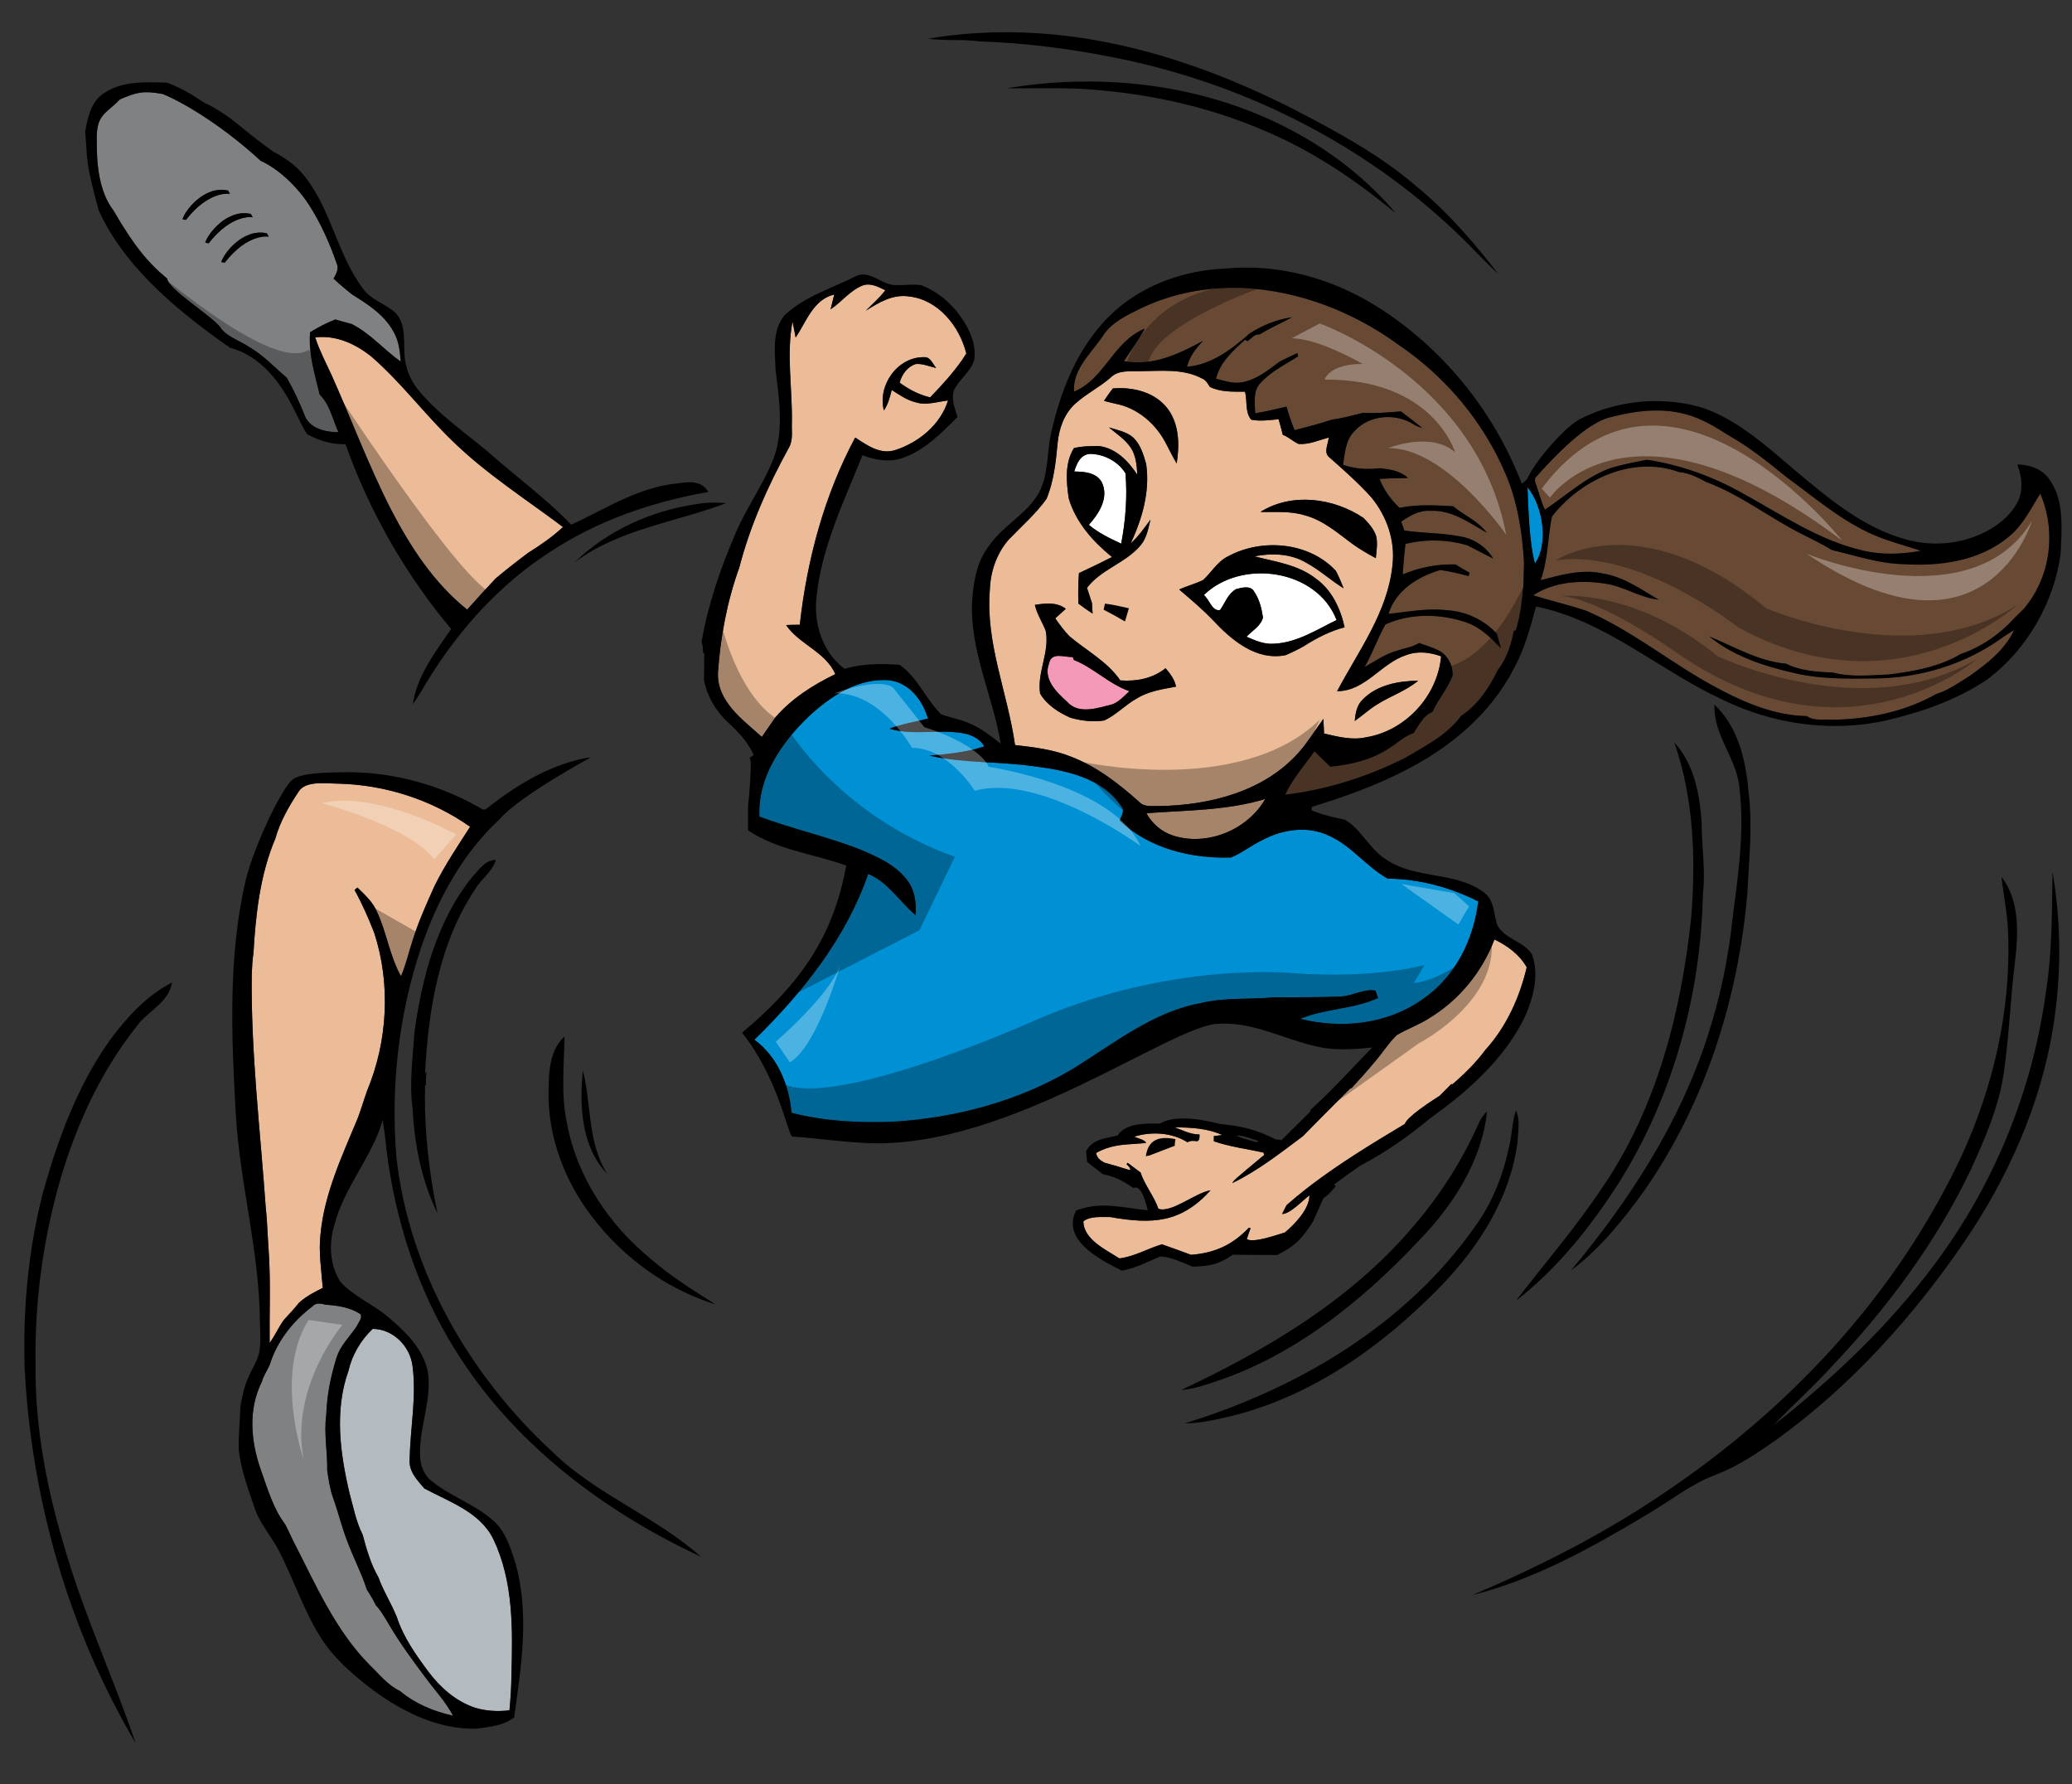 <?xml version="1.0" encoding="utf-8"?>
<!-- Generator: Adobe Illustrator 17.0.0, SVG Export Plug-In . SVG Version: 6.00 Build 0)  -->
<!DOCTYPE svg PUBLIC "-//W3C//DTD SVG 1.1//EN" "http://www.w3.org/Graphics/SVG/1.1/DTD/svg11.dtd">
<svg version="1.1" id="Layer_1" xmlns="http://www.w3.org/2000/svg" xmlns:xlink="http://www.w3.org/1999/xlink" x="0px" y="0px"
	 width="200px" height="172.176px" viewBox="0 0 200 172.176" style="enable-background:new 0 0 200 172.176;" xml:space="preserve"
	>
<rect x="0" y="0" width="200" height="172.176" fill="#333333" stroke="none"/>
<path id="color6" style="fill:#684933;" d="M149.129,49.179c-0.374-0.691-0.657-1.949-0.961-2.679
	c-0.009-0.12-0.003-0.243,0.013-0.367c1.784-2.022,4.91-5.315,7.269-5.871c2.352-0.619,4.868-0.939,7.249-0.294
	c1.523,0.397,2.869,1.229,4.183,2.061c2.012,1.14,3.813,2.596,5.603,4.047c2.545,1.847,4.96,3.928,7.818,5.292
	c1.626,0.787,3.39,1.206,5.089,1.789c-1.852,0.328-3.775,0.417-5.617-0.036c-4.237-0.982-7.856-3.49-11.614-5.541
	c-2.851-1.606-5.955-2.72-9.195-3.212c-1.22,0.238-2.442,0.463-3.623,0.842C153.014,46.094,151.172,47.811,149.129,49.179z
	 M196.939,47.637c-0.915,1.452-1.673,3.066-3.045,4.162c-2.822,2.363-6.708,2.876-10.263,2.64c-2.333-0.068-4.551-0.836-6.8-1.358
	c-0.94-0.581-1.942-1.049-2.919-1.551c-3.113-1.563-5.898-3.787-9.184-5.003c-0.83-0.435-1.695-0.899-2.646-0.968
	c-4.468-1.637-9.504,0.705-12.28,4.292c-0.423,2.037-0.359,4.168-1.094,6.14c1.966-0.512,4.009-1.111,6.053-0.637
	c1.997,0.32,3.65,1.538,5.36,2.518c-1.841-0.18-3.399-1.315-5.229-1.557c-2.323-0.358-4.881-0.181-6.896,1.131
	c1.696,0.536,3.436,0.929,5.128,1.498c3.942,1.702,7.347,4.369,11.02,6.551c3.145,1.809,6.566,3.54,10.266,3.612
	c0.689,0.508,1.618,0.274,2.419,0.349c3.471-0.036,7.031-0.764,10.069-2.481c1.183-0.367,2.206-1.104,3.244-1.762
	c1.672-1.177,3.387-2.494,4.261-4.404c-0.384,0.232-0.76,0.473-1.128,0.725c-3.547,2.576-7.943,3.908-12.311,3.937
	c-2.588,0.03-5.211,0.087-7.746-0.515c-2.921-0.659-5.874-1.619-8.228-3.537c2.42,0.988,4.746,2.394,7.406,2.628
	c1.397,0.692,2.993,0.799,4.526,0.853c1.756,0.476,3.624,0.254,5.42,0.186c2.375-0.305,4.835-0.72,6.917-1.971
	c1.969-0.66,3.769-1.919,5.167-3.449c0.307-0.31,0.615-0.62,0.932-0.929C197.941,55.71,198.512,51.266,196.939,47.637z
	 M134.992,33.269c-4.353-3.179-9.607-5.215-15.012-5.48c-3.41-0.133-6.871,0.51-9.946,2.014c-1.332,0.656-2.768,1.328-3.592,2.631
	c-1.112,1.678-2.903,3.152-2.771,5.361c2.956-1.212,3.829-4.906,6.832-6.079c-0.598,1.092-1.334,2.095-2.015,3.131
	c2.729,0.53,5.305-0.683,7.637-1.956c-0.682,0.719-1.304,1.516-1.549,2.496c2.359-0.175,4.313-1.687,6.026-3.191
	c1.249-0.814,2.648-1.373,4.129-1.583c-1.051,0.565-2.148,1.044-3.162,1.672c-0.453-0.098-0.818,0.461-1.206,0.648l-0.159-0.162
	c-1.185,1.057-2.425,2.169-2.83,3.773c0.851,0.216,1.731,0.526,2.621,0.329c1.344-0.279,2.432-1.161,3.503-1.963
	c0.566-0.3,1.144-0.577,1.733-0.835l0.067,0.313c-1.246,0.805-2.636,1.462-3.638,2.584c-0.741,0.786-0.53,1.933-0.503,2.909
	c1.018-0.163,2.021-0.4,3.025-0.645c0.215,0.773,0.474,1.53,0.778,2.274c1.21-0.303,2.419-0.622,3.605-1.016
	c1.01-0.133,1.996-0.411,2.984-0.648c1.226,0.048,2.45-0.036,3.674-0.15c0.69,0.537,1.397,1.051,2.063,1.619
	c-0.168-0.062-0.503-0.189-0.668-0.255c-1.765-1.231-4.423-1.077-5.886,0.557c-0.856,0.854-0.918,2.116-1.097,3.238
	c1.144,0.4,2.368,0.476,3.565,0.328c0.96,0.106,1.976,0.248,2.705,0.947c-0.913,0.009-1.827,0.024-2.74,0.092
	c0.408,1.072,1.096,2.001,1.925,2.786c1.708-0.354,3.448-0.251,5.174-0.156c1.057,0.884,2.404,1.42,3.255,2.563
	c-1.695-0.962-3.411-2.232-5.461-2.117c-1.047-0.073-1.97,0.463-2.799,1.037c0.069,0.213,0.219,0.642,0.29,0.859
	c1.776,0.275,3.587,0.215,5.352,0.565c1.336,0.202,2.529,0.974,3.226,2.138c-0.839-0.403-1.655-0.85-2.479-1.275
	c-1.948-0.56-4.012-0.62-5.981-0.13c-0.126,0.977-0.208,1.96-0.269,2.943c1.614-0.682,3.346-1.019,5.101-0.963
	c0.441,0.281,0.896,0.542,1.357,0.799l-0.107,0.326c-0.891-0.252-1.796-0.452-2.709-0.592c-2.167,0.625-4.311,1.966-5.015,4.23
	c1.868-0.184,3.743-0.577,5.629-0.347c1.836,0.106,3.575,0.909,4.829,2.264c0.126,0.462,0.256,0.931,0.388,1.395
	c-0.948-0.98-1.952-1.987-3.266-2.457c-2.519-0.882-5.436-0.941-7.879,0.169c-0.743,1.325-1.241,2.783-2.005,4.105
	c1.039-0.589,2.043-1.282,3.209-1.599c0.684-0.225,1.43-0.325,2.05-0.716c0.605,0.22,1.232,0.406,1.822,0.686
	c0.909,0.43,1.468,1.469,1.411,2.463c-0.475,1.258-1.405,2.281-1.949,3.51c-0.892,0.337-1.311,1.288-1.812,2.028
	c-0.888,0.296-1.57,0.977-2.353,1.459c-1.685,1.124-3.701,1.598-5.688,1.79c-0.51-0.497-1.02-0.992-1.536-1.479
	c-0.98,1.367-2.1,2.656-2.83,4.185c4.022-0.476,7.96-1.729,11.575-3.546c1.947-1.146,4.068-2.212,5.431-4.079
	c1.606-1.046,2.712-2.725,3.535-4.427c0.864-1.074,1.267-2.435,1.544-3.765l0.179-0.044c0.452-1.374,0.585-2.827,0.734-4.26
	c0.017-0.754,0.035-1.506,0.059-2.259c-0.164-2.9-0.603-5.829-1.752-8.516C143.225,40.735,139.536,36.341,134.992,33.269z"/>
<path id="color5" style="fill:#B4BBC0;" d="M33.634,132.292c0.347-1.526,1.199-2.984,2.339-4.052c1.975,0.008,3.624,1.682,3.849,3.6
	c0.39,2.987-0.219,5.982-0.282,8.975c-0.1,1.176,0.717,1.998,1.415,2.821c2.414,1.299,5.38,2.27,6.67,4.905
	c1.936,4.047,1.865,8.67,1.743,13.054c-0.013,1.15-0.083,2.303-0.193,3.455c-1.122,0.13-2.261,0.077-3.344-0.257
	c-1.837-0.623-3.328-1.937-4.473-3.465c-1.217-1.631-2.423-3.332-3.058-5.289c-0.663-1.597-1.305-2.501-1.77-3.823
	c-0.74-1.27-1.148-2.706-1.525-4.115c-0.636-1.26-0.897-2.666-1.27-4.018C32.826,140.245,32.273,136.095,33.634,132.292z"/>
<path id="color4" style="fill:#808183;" d="M29.398,40.064c0.473,1.291,2.039,1.651,3.273,1.646
	c-0.555-1.209-0.834-2.688-1.808-3.623c-0.482-1.977-1.109-3.961-0.929-6.027c0.778-0.471,1.583-0.904,2.439-1.229
	c0.526,0.15,1.059,0.296,1.589,0.443c1.795,0.913,3.1,2.475,4.719,3.624c-0.068-0.973-0.181-1.978-0.669-2.841
	c-0.866-1.64-2.477-2.679-4.011-3.63c-0.624-0.488-1.225-1-1.803-1.541c0.234-0.447,0.547-0.932,0.305-1.448
	c-0.678-1.965-1.536-3.886-2.658-5.638c-1.045-1.656-2.897-3.487-4.675-4.276c-3.355-3.097-7.142-5.506-9.465-6.454
	c-1.892-0.344-2.495-0.172-4.13,0.517c-1.377,1.463-2.323,1.376-2.238,4.13c0,1.979,0.172,4.732,1.635,6.625
	c1.894,3.271,3.271,4.991,5.163,6.54c0.143,1.125,4.761,3.854,5.261,4.897c0.722,0.814,1.829,1.134,2.711,1.746
	c1.347,0.775,2.401,1.937,3.576,2.931C28.34,37.615,28.909,38.822,29.398,40.064z M17.944,21.226L17.62,21.16
	c0.193-0.774,2.065-3.292,4.389-2.775l0.194,0.323C22.203,18.708,20.202,18.321,17.944,21.226z M20.138,23.484l-0.323-0.065
	c0.193-0.775,2.065-3.292,4.389-2.775l0.195,0.323C24.398,20.967,22.396,20.58,20.138,23.484z M21.687,25.355l-0.323-0.065
	c0.193-0.774,2.065-3.292,4.389-2.776l0.193,0.323C25.946,22.838,23.945,22.451,21.687,25.355z M43.731,165.567
	c-1.856-0.404-3.664-1.16-5.126-2.388c-1.155-0.54-1.966-1.589-2.869-2.452c-3.398-3.405-5.302-7.898-7.471-12.108
	c-0.234-0.49-0.405-0.859-0.727-1.504c-1.167-1.538-1.685-3.389-2.331-5.185c-1-2.803-1.28-5.896,0.071-8.593
	c0.128-0.532,0.559-1.152,0.764-1.653c0.713-2.29,2.24-4.2,4.135-5.631c0.333-0.369,0.825-0.261,1.255-0.147
	c1.169,0.082,2.388,0.251,3.383,0.928c0.16,0.412-0.222,0.775-0.374,1.136c-0.648,1.007-1.581,1.821-1.968,3.079
	c-0.613,2.001-0.907,3.615-0.986,5.531c-0.234,1.778,0.13,3.556,0.098,5.335c0.147,0.91,0.243,1.718,0.557,2.605
	c0.505,1.389,0.839,2.837,1.379,4.215c0.578,1.566,1.369,3.044,1.877,4.636c0.366,0.585,0.625,1.008,0.876,1.53
	c0.536,0.572,0.903,1.268,1.315,1.934c1.036,1.77,2.261,3.419,3.485,5.06C41.973,163.109,43.019,164.224,43.731,165.567z"/>
<path id="color3" style="fill:#0091D5;" d="M137.287,96.448c-3.38,2.413-7.823,2.863-11.785,1.873
	c2.404-1.01,5.128-0.913,7.514-2.012c-0.063-0.181-0.184-0.537-0.245-0.712c-1.213-0.207-2.268,0.562-3.458,0.575
	c-2.116,0.084-4.238,0.063-6.355,0.072c-2.346,0.234-4.727-0.01-7.034,0.555c-4.695,0.854-8.466,3.963-12.431,6.386
	c-5.207,3.098-11.224,4.688-17.244,5.061c-3.295,0.139-6.637-0.035-9.84-0.853c-0.243-2.695-1.35-5.418-3.585-7.057
	c4.647-4.55,8.834-9.787,10.98-16.004c1.927,0.796,3.016,2.671,4.559,3.967c0.111-1.171-0.059-2.424-0.804-3.374
	c-1.156-1.524-2.979-2.291-4.687-3.011c-3.134-1.198-6.417-1.939-9.565-3.105c-0.194-3.774,2.129-7.155,4.747-9.657
	c2.105-1.96,4.833-3.791,7.841-3.496c1.901,0.252,3.165,1.945,3.676,3.679c-1.235,0.34-2.516,0.521-3.715,0.983
	c2.392,0.72,4.929-0.029,7.353,0.492c0.72,0.184,1.415,0.55,1.803,1.213c-1.71,0.581-3.503,0.74-5.289,0.894
	c3.301,0.752,6.723,0.545,10.062,1.028c3.09,0.382,6.635,1.101,8.467,3.899c0.358,0.429-0.041,0.914-0.164,1.35
	c2.852,2.692,6.9,3.679,10.731,3.555c1.091-0.437,2.001-1.212,3.07-1.697c1.928-1.031,4.343-1.38,6.365-0.414
	c2.19,0.956,3.629,3.006,5.698,4.15c3.034,0.032,6.033,0.829,8.736,2.2C142.248,90.686,140.431,94.342,137.287,96.448z
	 M147.44,47.016c0.085,2.052,0.169,5.365,0.722,7.358C149.465,52.553,148.99,48.909,147.44,47.016z"/>
<path id="color2" style="fill:#F499B8;" d="M109.013,66.699c-0.503,0.471-0.976,1.004-1.626,1.267
	c-1.396,0.346-3.271,1.027-4.387-0.246c-1.037-0.936-2.338-2.19-1.732-3.732c0.234-1.106,1.488-0.548,2.282-0.581l0.096,0.275
	C105.565,64.444,107.036,66.009,109.013,66.699z"/>
<path id="color1" style="fill:#EBBC97;" d="M32.672,75.623c4.527,0.113,8.999,1.552,12.705,4.16
	c-1.198,1.86-2.436,3.702-3.424,5.689c-0.768,1.712-1.548,3.425-2.107,5.219c-0.388,1.174-0.652,2.382-1.14,3.52
	c-1.116-1.979-1.384-4.276-2.36-6.305c-0.402-0.91-1.155-1.579-1.85-2.259c-0.068,0.059-0.205,0.18-0.273,0.238
	c0.734,1.331,1.35,2.727,1.903,4.146c1.602,4.923,1.296,10.457-0.689,15.226c-0.352,0.977-0.574,1.796-0.915,2.673
	c-1.491,3.599-3.206,7.212-3.579,11.143c-0.21,1.738,0.083,3.479,0.21,5.214c-0.775,0.396-1.554,0.761-2.296,1.438
	c-0.482,0.612-0.948,1.084-1.469,1.664c-0.596,0.852-0.848,1.512-1.361,2.205c-0.027-2.808,0.096-5.617-0.064-8.421
	c-0.077-1.133-0.137-2.255-0.202-3.385c-0.032-0.517-0.076-0.876-0.114-1.305c-0.527-7.469-1.438-14.929-1.348-22.43
	c0.027-0.708,0.066-1.413,0.17-2.114c0.213-3.725,0.64-7.55,2.107-11.007c0.451-1.617,1.292-3.093,2.213-4.485
	C29.451,75.303,31.393,75.612,32.672,75.623z M87.729,28.605c-1.545-0.232-2.915,0.591-4.158,1.383
	c0.636-0.651,1.336-1.247,1.888-1.98c-0.669-0.314-1.389-0.719-2.148-0.475c-1.245,0.475-2.056,1.599-3.139,2.319
	c0.112-0.48,0.246-0.953,0.36-1.433c-2.036,0.488-2.687,2.614-3.732,4.154c-0.095-0.521-0.195-1.037-0.305-1.549
	c-0.593,3.176-0.016,6.423-0.057,9.626c-0.05,0.85,0.157,1.781-0.29,2.554c-2.015,3.659-3.742,7.531-4.791,11.575
	c-1.175,3.25-1.817,6.702-2.057,10.144c-0.089,2.804,2.392,4.515,4.236,6.192c0.43-0.636,0.868-1.266,1.309-1.894
	c1.583-1.818,3.633-3.126,5.786-4.168c-0.951-2.163-3.489-2.871-4.754-4.733c0.439-0.029,0.877-0.023,1.321-0.026
	c0.699-6.275,2.359-12.492,5.349-18.072c1.146,0.747,2.42,1.676,3.869,1.211c2.271-0.737,4.363-2.447,5.091-4.787
	c-1.035,0.118-2.098,0.506-3.131,0.173c-0.854-0.21-1.575-0.724-2.304-1.186c-0.174,0.686-0.349,1.386-0.758,1.98
	c-0.624-2.436,1.316-5.178,3.876-5.145c0.623-0.053,0.834,0.661,1.177,1.045c-0.652-0.139-1.285-0.437-1.957-0.387
	c-0.826,0.254-1.353,0.995-1.571,1.8c0.881,0.653,1.867,1.165,2.942,1.423c1.089-1.124,2.146-2.282,3.052-3.562
	c0.112-0.167,0.331-0.504,0.441-0.677C92.619,31.483,90.561,28.907,87.729,28.605z M35.905,34.46
	c-1.525-1.248-3.468-2.158-5.48-1.895c0.415,1.273,1.042,2.458,1.599,3.672c1.927,4.304,3.572,8.74,5.725,12.945
	c1.861,3.599,4.147,7.096,7.344,9.647c0.906-1.007,1.808-2.013,2.738-2.994c1.024-0.865,2.08-1.687,3.155-2.488
	c1.178-0.743,2.339-1.53,3.354-2.489c-3.58-2.691-7.383-5.11-10.607-8.245C41.011,40.002,38.752,36.944,35.905,34.46z
	 M113.224,80.631c3.29,1.072,7.199-0.544,8.906-3.528c-3.722,1.131-7.631,1.083-11.472,1.374
	C111.209,79.488,112.122,80.276,113.224,80.631z M109.932,77.359c-1.971-1.758-4.101-3.412-6.598-4.356
	c-1.709-0.682-3.547-0.898-5.358-1.104c-0.701-5.006-2.859-9.831-2.433-14.965c0.059-1.755,0.639-3.485,1.794-4.827
	c1.243-1.302,2.621-2.493,3.676-3.962c0.713-1.708,0.897-3.558,1.074-5.381c0.132-1.41,0.633-2.846,1.708-3.81
	c1.045-0.95,2.334-1.581,3.398-2.51c0.734-0.753,1.847-0.593,2.8-0.622c2.019-0.015,4.194-0.284,6.043,0.708
	c0.358,0.145,0.551,0.486,0.743,0.805c1.057,0.524,2.247,0.456,3.393,0.462c0.24,0.879-0.021,1.974,0.598,2.704
	c0.874,0.173,1.766,0.035,2.649-0.042c0.138,0.497,0.28,0.994,0.401,1.497c0.548,0.211,0.981,0.636,1.517,0.885
	c1.011,0.08,1.96-0.362,2.919-0.619c-0.037,0.622-0.549,1.453,0.075,1.927c1.391,1.222,2.775,2.451,4.02,3.824
	c1.511,1.83,2.346,4.216,2.053,6.598c-0.465,4.512-3.279,8.239-5.339,12.131c2.725-0.002,4.238-2.697,6.664-3.481
	c1.088-0.418,2.3-0.279,3.373,0.115c-0.344,3.842-3.442,7.193-7.246,7.813c-1.361,0.308-2.729-0.059-4.051-0.364
	c-0.022-0.473-0.049-0.945-0.067-1.415c-0.785,1.066-1.47,2.208-2.345,3.206c-3.355,3.812-8.625,5.133-13.527,5.212
	C111.2,77.763,110.43,77.919,109.932,77.359z M130.763,69.577c0.711-0.497,1.355-1.086,2.093-1.551
	c1.306-0.843,2.826-1.327,4.031-2.335c-1.899,0.017-4.021,0.41-5.384,1.85C130.955,68.074,130.836,68.855,130.763,69.577z
	 M121.662,49.404c1.431,0.042,2.902-0.116,4.285,0.328c1.766,0.461,3.153,1.693,4.584,2.748c0.72,0.523,1.489,0.964,2.27,1.385
	c0.057-0.702,0.197-1.416,0.037-2.111c-0.219-0.699-0.724-1.258-1.227-1.773C128.733,48.048,124.698,47.5,121.662,49.404z
	 M113.823,56.89c1.112,0.95,2.233,1.891,3.247,2.948c1.796,1.927,4.173,3.949,7.019,3.39c0.609-0.258,1.207-0.548,1.781-0.877
	c1.218-0.782,2.51-1.447,3.92-1.814c-0.395-1.806-1.231-3.604-2.775-4.701c-1.703-1.337-3.903-1.627-5.937-2.145
	c1.695-0.338,3.541-0.273,5.056,0.645c1.271,0.689,2.329,1.687,3.56,2.435c-0.23-0.577-0.463-1.147-0.756-1.692
	c-2.601-2.78-7.126-3.156-10.392-1.397c-1.033,0.503-1.602,1.546-2.415,2.294C115.386,56.339,114.574,56.541,113.823,56.89z
	 M106.561,38.685c0.343,0.086,0.689,0.175,1.042,0.26c2.222,0.4,4.048,2.01,5.022,4.006c0.313,0.598,0.613,1.198,0.955,1.781
	c0.269-1.752,0.266-3.655-0.78-5.17c-1.226-1.712-3.38-2.238-5.377-2.078C107.11,37.869,106.836,38.277,106.561,38.685z
	 M103.165,48.114c0.685,2.309,2.339,4.153,4.174,5.642c-1.053,0.542-2.122,1.048-3.192,1.551c-0.073,0.977-0.085,1.958-0.057,2.937
	c0.442,0.343,0.9,0.667,1.376,0.971c-0.018-0.258-0.052-0.773-0.064-1.028c-0.153-0.491-0.323-0.973-0.48-1.456
	c1.359-1.791,3.721-2.383,5.161-4.091c0.603-0.692,0.75-1.63,0.969-2.492c-0.598,0.796-1.164,1.628-1.91,2.297
	c1.104-2.388,1.876-4.991,1.495-7.652c-0.267-0.945-0.562-1.962-1.325-2.634c-0.655-0.521-1.505-0.667-2.278-0.915
	c0.738,0.609,1.564,1.154,2.112,1.956c0.514,0.772,0.578,1.723,0.64,2.619c-0.882-1.328-2.057-2.568-3.728-2.779
	c-0.8,0.018-1.618,0.005-2.396,0.208C102.764,44.682,102.917,46.509,103.165,48.114z M109.734,67.401
	c1.141-0.707,2.486-0.897,3.779-1.137c-0.127-0.696-0.563-1.257-1.007-1.782c-1.243,1-2.811,1.29-4.369,1.179
	c-1.261-1.836-3.267-2.869-4.922-4.275c-0.511-0.526-0.936-1.121-1.359-1.714c0.34-0.304,0.685-0.609,1.02-0.92
	c-0.866-0.677-1.973-0.533-2.986-0.382c0.196,0.894,0.72,1.657,1.046,2.5c0.41,2.049-0.854,4.018-0.538,6.063
	c0.658,1.1,1.783,1.829,2.937,2.333c1.048,0.296,2.163,0.425,3.247,0.263C107.744,69.003,108.617,68.014,109.734,67.401z
	 M144.25,90.66c-1.189,3.148-3.427,5.872-6.311,7.608c-0.99,0.646-2.117,1.021-3.124,1.628c-0.809,0.78-1.393,1.751-2.129,2.592
	c-0.716,0.857-1.465,1.697-2.231,2.521c-0.033,0.001-0.067,0.004-0.101,0.005c-0.935,0.94-1.872,1.88-2.807,2.82
	c-0.602,0.604-1.202,1.211-1.793,1.817c-2.181,1.627-4.332,3.324-6.8,4.518c0.146-0.283,0.146-0.283,3.085-2.721
	c-0.037-0.073-0.07-0.143-0.07-0.215c-1.601-0.367-3.275-0.557-4.804-1.098l0.003-0.498c0.251-0.039,0.539-0.072,0.823-0.104
	c-1.459-0.653-3.023-0.731-4.629-0.742c0.854,0.29,1.493,0.687,2.421,0.692c-0.003,0.465-0.003,0.465-0.184,0.642
	c-0.5-0.003-0.464-0.11-0.998,0.1c-1.455-0.936-3.485-1.056-5.127-0.531c0.141,0.071,0.428,0.153,0.674,0.253
	c0.25,0.1,0.462,0.218,0.461,0.359c-0.307,0.028-0.598,0.047-0.882,0.066c-1.407,0.091-2.596,0.139-3.934,0.9
	c0.101,0.464,0.35,0.679,0.812,0.932c1.814,0.475,2.275,0.727,2.524,0.693c-0.141-0.324-0.141-0.324-0.387-0.537
	c0.035-0.072,0.072-0.109,0.106-0.142c0.393,0.288,0.814,0.609,1.242,0.932c0.382,1.179,1.305,2.289,1.724,3.504
	c1.279,0.434,3.607-1.581,5.035-1.784c-2.834,3.115-5.546,3.313-9.707,2.576c-0.855,0.027-1.854-0.121-2.567,0.407
	c-0.011,1.748,2.191,2.759,3.469,3.586c1.426-0.168,2.713-0.944,4.105-1.36c0.925,0.324,1.851,0.651,2.81,1.013
	c2.208-0.166,3.957-0.902,5.572-2.602c0.038,0,0.106,0.001,0.178,0.038c-0.142,0.354-0.254,0.709-0.362,1.064
	c0.747,0.36,2.82-0.408,3.674-0.655c0.969-0.81,2.367-2.268,2.376-3.584c-0.647,0.461-1.866,1.807-2.649,1.801
	c0.145-0.281,0.288-0.565,0.435-0.852c2.037-1.801,4.329-3.417,6.677-4.926c1.575-1.013,3.173-1.978,4.738-2.912
	c0.118-0.347,0.698-0.856,1.356-1.352c0.262-0.198,0.53-0.389,0.793-0.57c0.502-0.343,0.966-0.639,1.218-0.8
	c0.162-0.164,0.335-0.336,0.501-0.505c0.206-0.207,0.409-0.41,0.622-0.624c0.028,0.008,0.068,0.021,0.097,0.03
	c1.178-1.003,2.272-2.096,3.205-3.343c2.01-2.211,3.295-5.06,3.975-7.955C146.686,92.13,145.489,91.258,144.25,90.66z"/>
<path id="fill" style="fill:#FFFFFF;" d="M108.638,45.676c0.189,2.268,0.009,4.556-0.414,6.789c-1.09-0.512-2.195-1.031-3.124-1.818
	c0.977-1.078,1.95-2.599,1.27-4.076c-0.521-0.983-1.696-1.055-2.678-1.071c0.237-0.759,0.59-1.638,1.517-1.699
	C106.538,43.808,107.935,44.525,108.638,45.676z M116.201,57.426c0.535,0.406,0.801,1.628,1.575,1.437
	c0.474-0.701,0.767-1.582,1.545-2.014c0.557-0.142,1.395-0.387,1.74,0.246c0.499,0.732,0.723,1.629,0.847,2.496
	c-0.195,0.813-1.038,1.273-1.585,1.855c0.832,0.367,1.701,0.749,2.634,0.675c2.216-0.091,4.12-1.344,6.056-2.285
	C127.119,54.925,119.843,53.883,116.201,57.426z"/>
<path id="outline" d="M16.608,94.814c-0.324,1.969-2.347,2.741-3.409,4.22c-3.656,4.592-6.081,10.058-7.628,15.69
	c-1.487,5.468-2.215,11.138-2.141,16.803c-0.089,6.23,1.137,12.406,2.96,18.342c1.846,6.247,4.617,12.174,6.699,18.34
	c-6.447-10.91-10.047-23.453-10.706-36.092c-0.19-5.693,0.33-11.424,1.743-16.947c1.426-5.15,3.302-10.275,6.397-14.678
	C12.167,98.258,14.103,96.092,16.608,94.814z M107.279,5.499c12.455,2.41,24.291,8.271,33.45,17.088
	c1.333,1.25,2.542,2.623,3.898,3.848c-2.365-3.046-4.902-5.995-7.896-8.445c-3.554-3.062-7.708-5.296-11.85-7.447
	c-6.065-3.077-12.511-5.507-19.226-6.682c-5.291-0.915-10.76-1.037-16.057-0.128c1.64,0.232,3.303,0.03,4.947,0.26
	C98.827,4.137,103.084,4.667,107.279,5.499z M97.158,8.524c2.284,0.009,4.568-0.047,6.851,0.027
	c6.175,0.336,12.333,1.592,18.024,4.054c4.646,1.939,8.848,4.787,12.711,7.99c-2.635-3.135-5.9-5.724-9.48-7.702
	C116.784,8.184,106.657,6.928,97.158,8.524z M22.213,33.564c-5.905-4.102-10.466-8.317-12.702-13.307
	c-1.291-4.819-1.032-4.561-1.29-7.547c0.242-1.326,0.535-2.838,1.731-3.658c1.785-1.275,4.093-1.131,6.177-1.075
	c1.985,0.749,3.059,1.637,3.659,1.976c0.858,0.373,1.634,0.894,2.397,1.431c1.264,0.956,1.951,1.645,4.168,3.234
	c1.146,0.595,2.231,1.344,3.034,2.374c2.607,3.238,3.164,7.601,5.68,10.899c0.814,1.118,2.265,1.444,3.213,2.403
	c1.15,1.442,0.466,3.378,0.94,5.026c0.187,0.864,0.628,1.652,1.176,2.338c1.882,2.282,4.333,3.97,6.593,5.847
	c2.702,2.394,5.639,4.53,8.154,7.132c3.387-1.575,6.664-3.725,10.485-4.011c0.989-0.192,2.211-0.16,2.738,0.849
	c-5.416,0.948-10.736,2.774-15.339,5.829c-4.804,3.111-8.72,7.457-11.709,12.314c-0.485,0.778-0.912,1.601-1.474,2.329
	c0.423-2.744,2.161-5.021,3.702-7.247c-4.416-5.285-7.896-11.34-10.193-17.834c-1.297,0.041-2.576-0.341-3.701-0.962
	c-0.505-0.725-0.82-1.557-1.24-2.33C27.124,36.962,25.176,34.331,22.213,33.564z M35.905,34.46c-1.525-1.248-3.468-2.158-5.48-1.895
	c0.415,1.273,1.042,2.458,1.599,3.672c1.927,4.304,3.572,8.74,5.725,12.945c1.861,3.599,4.147,7.096,7.344,9.647
	c0.906-1.007,1.808-2.013,2.738-2.994c1.024-0.865,2.08-1.687,3.155-2.488c1.178-0.743,2.339-1.53,3.354-2.489
	c-3.58-2.691-7.383-5.11-10.607-8.245C41.011,40.002,38.752,36.944,35.905,34.46z M24.107,33.524
	c1.347,0.775,2.401,1.937,3.576,2.931c0.657,1.16,1.226,2.367,1.714,3.609c0.473,1.291,2.039,1.651,3.273,1.646
	c-0.555-1.209-0.834-2.688-1.808-3.623c-0.482-1.977-1.109-3.961-0.929-6.027c0.778-0.471,1.583-0.904,2.439-1.229
	c0.526,0.15,1.059,0.296,1.589,0.443c1.795,0.913,3.1,2.475,4.719,3.624c-0.068-0.973-0.181-1.978-0.669-2.841
	c-0.866-1.64-2.477-2.679-4.011-3.63c-0.624-0.488-1.225-1-1.803-1.541c0.234-0.447,0.547-0.932,0.305-1.448
	c-0.678-1.965-1.536-3.886-2.658-5.638c-1.045-1.656-2.897-3.487-4.675-4.276c-3.355-3.097-7.142-5.506-9.465-6.454
	c-1.892-0.344-2.495-0.172-4.13,0.517c-1.377,1.463-2.322,1.377-2.236,4.13c0,1.979,0.172,4.732,1.634,6.625
	c1.893,3.271,3.271,4.991,5.162,6.54c0.143,1.125,4.761,3.854,5.261,4.897C22.119,32.593,23.226,32.912,24.107,33.524z
	 M22.202,18.708l-0.194-0.323c-2.324-0.516-4.195,2.001-4.389,2.775l0.324,0.065C20.202,18.321,22.202,18.708,22.202,18.708z
	 M55.432,54.294c4.286-3.236,9.759-3.881,14.659-5.74c-0.952-0.079-1.912-0.074-2.854,0.092
	C62.866,49.283,58.614,51.2,55.432,54.294z M21.363,25.29l0.323,0.065c2.26-2.904,4.259-2.518,4.259-2.518l-0.193-0.323
	C23.428,21.999,21.556,24.516,21.363,25.29z M24.398,20.966l-0.195-0.324c-2.323-0.515-4.195,2.002-4.389,2.776l0.323,0.065
	C22.396,20.579,24.398,20.966,24.398,20.966z M198.912,53.373c-0.63,4.726-3.196,9.229-6.994,12.124
	c-2.939,2.022-6.376,3.206-9.827,4.021c-5.383,1.203-11.112,0.353-16.026-2.095c-6.01-2.82-11.151-7.551-17.805-8.898
	c-0.532,2.031-1.098,4.08-2.105,5.938c-2.277,4.464-6.308,7.801-10.744,9.994c-2.795,1.438-5.773,2.474-8.769,3.403
	c-0.012,0.086-0.038,0.252-0.051,0.335c1.037,0.444,2.145,0.674,3.242,0.918c1.585,0.926,2.333,2.791,3.887,3.776
	c2.824,1.996,6.72,1.155,9.499,3.218c1.005,0.711,0.96,2.022,1.271,3.088c0.673,1.42,2.543,1.601,3.381,2.889
	c0.691,1.889,0.188,3.967-0.56,5.76c-1.372,3.053-3.702,5.56-6.213,7.722c-1.001,0.836-2.039,1.619-3.095,2.384
	c-2.08,1.721-4.285,3.286-6.669,4.516c-0.86,0.602-1.72,1.202-2.543,1.839c0.036,0.036,0.069,0.106,0.143,0.177
	c-0.717,0.818-0.717,0.818-1.185,1.134c-0.325,0.711-0.649,1.456-0.973,2.205c-1.048,1.664-1.763,2.444-3.512,3.291l-4.276-0.027
	c-1.324,0.92-2.179,1.093-3.855,1.15c-0.961-0.361-2.132-0.973-3.164-0.979c-1.217,0.525-2.359,1.123-3.68,1.364
	c-2.095-1.047-5.859-2.957-4.416-5.799c2.356-0.914,4.349-0.293,6.912-0.026c-0.14-0.502-0.553-2.537-1.375-2.15
	c-1.067-0.718-1.632-1.042-2.948-1.334c-0.532-0.396-1.029-0.79-1.526-1.185c-0.034-0.357-0.065-0.715-0.102-1.036
	c0.686-1.206,1.79-1.199,3.04-1.511c0.826-1.243,2.749-1.159,4.067-1.149c1.501-0.884,4.135-0.405,5.808,0.035
	c2.099,0.191,3.559,0.556,5.404,1.495c0.181,0.001,0.358,0.035,0.533,0.072c1.189-1.164,2.1-2.067,2.848-2.813
	c-0.032-0.018-0.063-0.039-0.094-0.058c2.109-1.918,4.03-4.034,6.015-6.079c-1.385,0.157-2.785,0.242-4.176,0.115
	c-3.631-0.463-6.909-2.629-10.646-2.4c-4.5,0.067-20.128,12.021-33.76,11.52c-2.488-0.091-4.952-0.48-7.431-0.641
	c-0.437-0.453-1.422-5.795-4.816-10.02c2.789-2.327,5.368-4.962,7.194-8.124c1.447-2.461,2.358-5.201,2.864-8.001
	c-3.152-1.148-6.647-1.494-9.483-3.404c0.008-0.774,0.002-1.545,0.002-2.318c0.146-1.357,0.252-2.718,0.267-4.089
	c0.003-0.225-0.039-0.42-0.106-0.594c0.136-0.085,0.268-0.177,0.394-0.278c-0.589-1.261-1.546-2.292-2.569-3.208
	c-1.125-1.077-1.924-2.454-2.238-3.981c0.029-0.888,0.029-1.777,0.021-2.662c-0.037,0.011-0.073,0.026-0.111,0.037
	c0.013-0.394-0.038-0.787-0.149-1.163c0.007-0.002,0.014-0.005,0.021-0.007c0.627-3.6,1.839-7.072,3.274-10.422
	c0.977-2.294,2.443-4.346,3.431-6.634c1.315-2.878,0.785-6.145,0.42-9.17c-0.068-1.741-0.331-3.766,0.868-5.208
	c1.923-1.831,4.55-2.586,6.87-3.774c1.428-0.668,2.539,0.929,3.937,0.859c0.791,0.02,1.587-0.113,2.378,0.005
	c1.977,0.744,3.567,2.341,4.529,4.2c0.453,0.929,0.779,1.981,0.592,3.022c-0.341,1.14-1.403,1.835-1.934,2.869
	c-0.316,0.885,0.066,1.788,0.329,2.631c-1.551,1.545-3.146,3.188-5.258,3.94c-1.282,0.463-2.685,0.228-3.918-0.258
	c-1.766,4.419-3.92,8.798-4.425,13.593c-0.329,2.594,0.538,5.421,2.692,7.023c1.723-0.506,3.547-0.516,5.323-0.382
	c1.741,1.216,2.521,3.309,3.998,4.771c0.871,0.328,1.806,0.467,2.665,0.846c1.147,0.456,2.113,1.244,3.09,1.984
	c-0.757-4.582-2.965-8.922-2.768-13.65c0.127-1.923,0.453-3.967,1.699-5.515c1.326-1.902,3.567-2.968,4.735-4.996
	c1.052-1.945,0.735-4.242,1.322-6.321c0.994-4.233,2.832-8.474,6.161-11.391c2.89-2.501,6.686-3.806,10.477-3.965
	c5.115-0.507,10.306,0.911,14.642,3.631c6.363,3.975,11.335,10.118,14.024,17.113c0.211-0.107,0.396-0.304,0.573-0.517
	c0.005-0.024,0.007-0.047,0.021-0.077c0.935-1.872,3.68-4.969,5.099-5.664c3.631-1.827,7.997-2.212,11.889-1.018
	c3.866,1.4,6.809,4.402,9.936,6.95c2.805,2.333,5.802,4.639,9.364,5.658c3.194,0.968,6.877,0.402,9.488-1.726
	c0.984-0.856,1.9-2.028,1.855-3.401c0.034-0.705-0.173-1.385-0.383-2.048c1.187,0.009,2.413,0.436,3.1,1.457
	C199.291,48.328,198.992,50.992,198.912,53.373z M97.976,71.898c1.811,0.207,3.649,0.423,5.358,1.104
	c2.496,0.944,4.626,2.599,6.598,4.356c0.498,0.56,1.269,0.404,1.935,0.43c4.902-0.08,10.172-1.4,13.527-5.212
	c0.875-0.998,1.561-2.14,2.345-3.206c0.02,0.47,0.045,0.942,0.067,1.415c1.321,0.304,2.689,0.672,4.051,0.364
	c3.804-0.621,6.903-3.972,7.246-7.813c-1.074-0.394-2.285-0.533-3.373-0.115c-2.426,0.784-3.939,3.479-6.663,3.481
	c2.059-3.894,4.873-7.619,5.339-12.131c0.292-2.383-0.543-4.768-2.054-6.598c-1.244-1.373-2.629-2.602-4.02-3.824
	c-0.624-0.475-0.113-1.306-0.075-1.927c-0.959,0.257-1.909,0.698-2.919,0.619c-0.535-0.249-0.969-0.676-1.517-0.885
	c-0.121-0.503-0.264-1-0.401-1.497c-0.881,0.076-1.776,0.215-2.649,0.042c-0.618-0.729-0.357-1.825-0.598-2.704
	c-1.146-0.006-2.336,0.063-3.393-0.462c-0.192-0.319-0.386-0.66-0.743-0.805c-1.849-0.991-4.023-0.723-6.042-0.708
	c-0.954,0.029-2.066-0.13-2.801,0.622c-1.064,0.929-2.354,1.56-3.398,2.51c-1.075,0.966-1.576,2.401-1.708,3.81
	c-0.177,1.823-0.361,3.673-1.073,5.381c-1.057,1.47-2.434,2.661-3.677,3.962c-1.154,1.342-1.735,3.073-1.794,4.827
	C95.116,62.067,97.275,66.892,97.976,71.898z M110.658,78.476c0.551,1.012,1.464,1.8,2.565,2.155
	c3.29,1.072,7.199-0.544,8.906-3.528C118.408,78.232,114.5,78.186,110.658,78.476z M73.537,71.116
	c0.43-0.636,0.868-1.267,1.309-1.894c1.583-1.817,3.634-3.125,5.786-4.169c-0.952-2.163-3.489-2.871-4.754-4.733
	c0.438-0.03,0.877-0.022,1.321-0.026c0.699-6.275,2.359-12.492,5.35-18.072c1.145,0.747,2.419,1.676,3.869,1.211
	c2.271-0.737,4.363-2.447,5.091-4.787c-1.035,0.119-2.099,0.506-3.131,0.173c-0.854-0.209-1.575-0.725-2.304-1.186
	c-0.174,0.687-0.349,1.386-0.758,1.98c-0.623-2.436,1.317-5.177,3.876-5.146c0.623-0.053,0.834,0.662,1.177,1.046
	c-0.651-0.139-1.285-0.438-1.958-0.387c-0.826,0.254-1.352,0.995-1.571,1.8c0.881,0.654,1.868,1.165,2.942,1.423
	c1.089-1.124,2.147-2.282,3.053-3.561c0.111-0.169,0.331-0.505,0.44-0.677c-0.657-2.628-2.715-5.205-5.548-5.506
	c-1.544-0.232-2.915,0.591-4.157,1.382c0.636-0.65,1.337-1.247,1.888-1.98c-0.669-0.314-1.389-0.72-2.149-0.474
	c-1.244,0.474-2.055,1.598-3.138,2.318c0.112-0.48,0.246-0.953,0.36-1.433c-2.037,0.488-2.688,2.614-3.732,4.154
	c-0.095-0.52-0.195-1.037-0.305-1.549c-0.593,3.176-0.016,6.423-0.057,9.626c-0.051,0.85,0.155,1.783-0.29,2.555
	c-2.016,3.659-3.742,7.53-4.79,11.574c-1.173,3.25-1.817,6.702-2.056,10.145C69.211,67.728,71.692,69.439,73.537,71.116z
	 M119.309,109.574c0.427,0.217,0.427,0.217,1.993,0.655c0.036-0.037,0.107-0.068,0.176-0.107
	C120.768,109.869,120.057,109.58,119.309,109.574z M137.942,98.265c-0.991,0.645-2.119,1.022-3.126,1.63
	c-0.807,0.779-1.392,1.749-2.128,2.591c-0.716,0.857-1.465,1.698-2.231,2.521c-0.031,0.001-0.066,0.003-0.101,0.004
	c-0.935,0.94-1.872,1.881-2.807,2.821c-0.602,0.604-1.202,1.21-1.793,1.818c-2.181,1.626-4.332,3.323-6.8,4.517
	c0.146-0.282,0.146-0.282,3.085-2.722c-0.037-0.072-0.07-0.142-0.07-0.215c-1.602-0.366-3.273-0.557-4.804-1.099l0.003-0.496
	c0.251-0.037,0.539-0.071,0.823-0.104c-1.458-0.653-3.024-0.731-4.629-0.742c0.854,0.289,1.491,0.685,2.421,0.692
	c-0.003,0.464-0.003,0.464-0.184,0.642c-0.499-0.003-0.464-0.11-0.997,0.1c-1.455-0.935-3.486-1.055-5.127-0.531
	c0.141,0.069,0.427,0.153,0.675,0.253c0.247,0.1,0.459,0.218,0.459,0.359c-0.307,0.028-0.597,0.048-0.882,0.066
	c-1.406,0.091-2.596,0.139-3.934,0.9c0.103,0.464,0.35,0.679,0.813,0.932c1.814,0.475,2.274,0.727,2.523,0.693
	c-0.141-0.324-0.141-0.324-0.387-0.537c0.034-0.071,0.071-0.108,0.106-0.142c0.393,0.288,0.814,0.609,1.242,0.933
	c0.382,1.177,1.306,2.288,1.724,3.503c1.28,0.434,3.607-1.581,5.035-1.784c-2.834,3.116-5.545,3.313-9.707,2.575
	c-0.855,0.028-1.854-0.119-2.567,0.408c-0.012,1.747,2.19,2.759,3.47,3.586c1.424-0.166,2.712-0.942,4.104-1.358
	c0.925,0.324,1.851,0.652,2.81,1.013c2.21-0.165,3.957-0.902,5.572-2.602c0.038,0,0.106,0.001,0.179,0.038
	c-0.143,0.354-0.253,0.71-0.363,1.064c0.748,0.361,2.819-0.407,3.674-0.655c0.969-0.811,2.367-2.267,2.375-3.584
	c-0.646,0.461-1.866,1.807-2.648,1.801c0.146-0.281,0.288-0.565,0.435-0.852c2.037-1.8,4.328-3.416,6.677-4.926
	c1.574-1.013,3.173-1.977,4.738-2.912c0.118-0.347,0.699-0.855,1.357-1.352c0.262-0.197,0.53-0.389,0.793-0.57
	c0.501-0.344,0.966-0.639,1.218-0.8c0.161-0.164,0.335-0.336,0.502-0.505c0.204-0.208,0.408-0.41,0.621-0.624
	c0.027,0.009,0.067,0.022,0.097,0.03c1.179-1.004,2.273-2.096,3.205-3.343c2.009-2.212,3.294-5.06,3.975-7.955
	c-0.68-1.217-1.874-2.089-3.114-2.688C143.063,93.806,140.825,96.53,137.942,98.265z M121.885,81.053
	c-1.068,0.486-1.98,1.261-3.07,1.697c-3.831,0.125-7.88-0.861-10.731-3.555c0.123-0.436,0.521-0.922,0.164-1.35
	c-1.831-2.797-5.377-3.517-8.467-3.898c-3.339-0.482-6.761-0.276-10.062-1.028c1.786-0.154,3.58-0.314,5.289-0.895
	c-0.387-0.663-1.083-1.029-1.803-1.213c-2.423-0.521-4.961,0.229-7.354-0.492c1.199-0.462,2.48-0.642,3.715-0.983
	c-0.511-1.734-1.776-3.428-3.676-3.679c-3.008-0.296-5.736,1.536-7.841,3.496c-2.618,2.503-4.941,5.882-4.747,9.657
	c3.148,1.167,6.432,1.907,9.566,3.105c1.707,0.72,3.531,1.485,4.687,3.011c0.745,0.95,0.915,2.203,0.804,3.375
	c-1.542-1.296-2.631-3.17-4.559-3.967c-2.146,6.217-6.332,11.453-10.98,16.003c2.235,1.639,3.342,4.361,3.584,7.057
	c3.204,0.817,6.544,0.991,9.841,0.853c6.021-0.373,12.036-1.963,17.244-5.06c3.965-2.424,7.735-5.531,12.431-6.386
	c2.307-0.565,4.688-0.322,7.034-0.556c2.117-0.011,4.239,0.012,6.355-0.072c1.188-0.014,2.246-0.782,3.458-0.576
	c0.063,0.177,0.183,0.532,0.245,0.713c-2.387,1.099-5.109,1.002-7.514,2.012c3.964,0.989,8.407,0.539,11.787-1.874
	c3.144-2.106,4.961-5.763,5.398-9.458c-2.703-1.371-5.703-2.169-8.736-2.2c-2.069-1.143-3.507-3.194-5.698-4.151
	C126.227,79.674,123.813,80.022,121.885,81.053z M147.105,54.315c-0.164-2.9-0.603-5.829-1.752-8.516
	c-2.13-5.064-5.818-9.458-10.362-12.531c-4.352-3.179-9.606-5.215-15.012-5.48c-3.41-0.133-6.871,0.51-9.946,2.014
	c-1.332,0.656-2.768,1.328-3.592,2.631c-1.115,1.677-2.905,3.151-2.774,5.36c2.96-1.211,3.834-4.904,6.836-6.078
	c-0.598,1.092-1.334,2.095-2.015,3.131c2.729,0.53,5.306-0.683,7.637-1.956c-0.683,0.719-1.304,1.516-1.549,2.496
	c2.359-0.175,4.313-1.687,6.026-3.191c1.249-0.814,2.649-1.373,4.129-1.583c-1.051,0.565-2.148,1.044-3.163,1.672
	c-0.452-0.098-0.817,0.461-1.205,0.648l-0.159-0.162c-1.185,1.057-2.425,2.169-2.83,3.773c0.851,0.216,1.731,0.526,2.621,0.329
	c1.344-0.279,2.432-1.161,3.504-1.963c0.565-0.3,1.143-0.577,1.732-0.835l0.067,0.313c-1.246,0.805-2.636,1.462-3.638,2.584
	c-0.741,0.786-0.53,1.933-0.503,2.909c1.018-0.163,2.021-0.4,3.025-0.645c0.216,0.773,0.474,1.53,0.778,2.274
	c1.21-0.303,2.419-0.622,3.605-1.016c1.01-0.133,1.996-0.411,2.984-0.648c1.225,0.048,2.45-0.036,3.674-0.15
	c0.69,0.537,1.397,1.051,2.063,1.619c-0.168-0.062-0.504-0.189-0.668-0.255c-1.765-1.231-4.423-1.077-5.886,0.557
	c-0.857,0.854-0.918,2.116-1.097,3.238c1.143,0.4,2.368,0.476,3.565,0.328c0.96,0.106,1.976,0.248,2.705,0.947
	c-0.913,0.009-1.829,0.024-2.74,0.092c0.408,1.072,1.096,2.001,1.925,2.786c1.708-0.354,3.448-0.251,5.174-0.156
	c1.057,0.884,2.404,1.42,3.255,2.563c-1.695-0.962-3.411-2.232-5.461-2.117c-1.047-0.073-1.97,0.463-2.8,1.037
	c0.07,0.213,0.221,0.642,0.291,0.859c1.776,0.275,3.587,0.215,5.352,0.565c1.336,0.202,2.528,0.974,3.226,2.138
	c-0.839-0.403-1.655-0.85-2.479-1.275c-1.948-0.56-4.012-0.62-5.982-0.13c-0.126,0.977-0.208,1.96-0.268,2.943
	c1.614-0.682,3.346-1.019,5.101-0.963c0.44,0.281,0.896,0.542,1.357,0.799l-0.107,0.326c-0.891-0.252-1.796-0.452-2.709-0.592
	c-2.167,0.625-4.311,1.966-5.016,4.23c1.869-0.184,3.744-0.577,5.63-0.347c1.836,0.106,3.575,0.909,4.829,2.264
	c0.126,0.462,0.256,0.931,0.388,1.395c-0.948-0.98-1.952-1.987-3.266-2.457c-2.519-0.882-5.436-0.941-7.879,0.169
	c-0.743,1.325-1.241,2.783-2.005,4.105c1.039-0.589,2.043-1.282,3.209-1.599c0.684-0.225,1.429-0.325,2.049-0.716
	c0.607,0.22,1.233,0.406,1.823,0.686c0.909,0.43,1.468,1.469,1.411,2.463c-0.475,1.258-1.406,2.281-1.949,3.51
	c-0.892,0.337-1.311,1.288-1.811,2.028c-0.888,0.296-1.57,0.977-2.353,1.459c-1.685,1.124-3.701,1.598-5.689,1.79
	c-0.51-0.497-1.019-0.992-1.536-1.479c-0.98,1.367-2.1,2.656-2.83,4.185c4.023-0.476,7.96-1.729,11.575-3.546
	c1.947-1.146,4.068-2.212,5.431-4.079c1.606-1.046,2.712-2.725,3.535-4.427c0.864-1.074,1.267-2.435,1.544-3.765l0.179-0.044
	c0.452-1.374,0.585-2.827,0.734-4.26C147.063,55.82,147.082,55.069,147.105,54.315z M148.17,46.5
	c0.304,0.73,0.587,1.988,0.961,2.679c2.042-1.369,3.884-3.085,6.211-3.97c1.181-0.379,2.404-0.604,3.623-0.842
	c3.24,0.493,6.345,1.606,9.195,3.212c3.759,2.051,7.377,4.558,11.614,5.541c1.842,0.453,3.766,0.364,5.617,0.036
	c-1.699-0.583-3.463-1.002-5.089-1.789c-2.858-1.363-5.273-3.444-7.818-5.292c-1.789-1.451-3.59-2.907-5.603-4.047
	c-1.313-0.832-2.659-1.664-4.183-2.061c-2.381-0.645-4.897-0.325-7.249,0.294c-2.358,0.555-5.484,3.848-7.269,5.871
	C148.167,46.258,148.161,46.381,148.17,46.5z M147.44,47.016c0.085,2.052,0.169,5.365,0.722,7.358
	C149.465,52.553,148.99,48.909,147.44,47.016z M196.936,47.637c-0.915,1.452-1.674,3.066-3.045,4.162
	c-2.819,2.363-6.705,2.876-10.263,2.64c-2.333-0.068-4.551-0.836-6.8-1.358c-0.94-0.581-1.943-1.049-2.919-1.551
	c-3.113-1.564-5.899-3.787-9.184-5.003c-0.831-0.435-1.695-0.899-2.646-0.968c-4.467-1.637-9.503,0.705-12.28,4.292
	c-0.422,2.037-0.359,4.168-1.094,6.14c1.964-0.512,4.011-1.111,6.053-0.637c1.998,0.32,3.65,1.54,5.36,2.518
	c-1.84-0.18-3.4-1.313-5.227-1.557c-2.324-0.358-4.883-0.181-6.898,1.131c1.696,0.536,3.435,0.929,5.128,1.498
	c3.943,1.702,7.347,4.369,11.02,6.551c3.144,1.808,6.564,3.54,10.266,3.612c0.688,0.51,1.617,0.276,2.419,0.349
	c3.471-0.036,7.031-0.764,10.069-2.481c1.183-0.367,2.206-1.104,3.244-1.762c1.671-1.178,3.387-2.496,4.261-4.404
	c-0.384,0.233-0.759,0.473-1.128,0.725c-3.547,2.575-7.942,3.907-12.312,3.937c-2.586,0.03-5.209,0.086-7.744-0.515
	c-2.921-0.66-5.874-1.619-8.227-3.537c2.42,0.989,4.745,2.395,7.406,2.628c1.398,0.692,2.991,0.799,4.526,0.853
	c1.756,0.476,3.624,0.254,5.42,0.186c2.375-0.305,4.836-0.72,6.917-1.971c1.969-0.66,3.768-1.919,5.166-3.449
	c0.308-0.311,0.617-0.621,0.933-0.929C197.938,55.71,198.51,51.266,196.936,47.637z M103.165,48.114
	c-0.248-1.604-0.401-3.431,0.495-4.867c0.777-0.202,1.596-0.19,2.396-0.208c1.671,0.211,2.845,1.451,3.728,2.779
	c-0.063-0.896-0.126-1.847-0.64-2.619c-0.547-0.802-1.374-1.347-2.112-1.956c0.773,0.249,1.623,0.393,2.278,0.915
	c0.764,0.672,1.059,1.69,1.325,2.634c0.379,2.661-0.391,5.265-1.495,7.652c0.746-0.669,1.313-1.501,1.91-2.297
	c-0.22,0.862-0.365,1.799-0.969,2.492c-1.441,1.709-3.802,2.3-5.162,4.091c0.156,0.482,0.327,0.966,0.481,1.455
	c0.014,0.255,0.048,0.77,0.064,1.028c-0.475-0.304-0.934-0.627-1.376-0.971c-0.028-0.979-0.018-1.959,0.057-2.937
	c1.07-0.502,2.139-1.01,3.191-1.551C105.504,52.266,103.85,50.422,103.165,48.114z M103.692,45.5
	c0.98,0.017,2.155,0.088,2.677,1.072c0.681,1.477-0.293,2.998-1.27,4.076c0.929,0.787,2.034,1.306,3.124,1.818
	c0.423-2.233,0.604-4.52,0.414-6.789c-0.702-1.151-2.1-1.868-3.43-1.876C104.282,43.863,103.929,44.741,103.692,45.5z
	 M112.625,42.951c0.313,0.598,0.613,1.198,0.955,1.781c0.269-1.752,0.266-3.655-0.78-5.17c-1.226-1.712-3.38-2.238-5.377-2.078
	c-0.313,0.385-0.587,0.795-0.862,1.202c0.343,0.086,0.689,0.175,1.042,0.26C109.824,39.346,111.65,40.955,112.625,42.951z
	 M100.937,60.871c-0.326-0.843-0.849-1.608-1.046-2.5c1.012-0.15,2.12-0.296,2.987,0.382c-0.336,0.311-0.681,0.616-1.021,0.92
	c0.424,0.593,0.849,1.188,1.359,1.714c1.655,1.406,3.661,2.438,4.922,4.275c1.56,0.112,3.126-0.178,4.369-1.179
	c0.444,0.525,0.88,1.086,1.007,1.782c-1.293,0.239-2.64,0.429-3.779,1.136c-1.117,0.612-1.991,1.603-3.154,2.129
	c-1.084,0.162-2.199,0.033-3.247-0.263c-1.154-0.504-2.279-1.232-2.937-2.332C100.082,64.889,101.346,62.92,100.937,60.871z
	 M103,67.721c1.116,1.273,2.991,0.591,4.387,0.246c0.65-0.263,1.123-0.796,1.626-1.267c-1.977-0.689-3.447-2.256-5.367-3.016
	l-0.096-0.276c-0.794,0.033-2.048-0.526-2.282,0.581C100.662,65.53,101.963,66.784,103,67.721z M197.485,95.714
	c-1.287,9.535-5.042,18.71-10.83,26.396c-4.367,5.845-9.704,10.897-15.422,15.4c1.769-1.895,3.724-3.607,5.468-5.527
	c5.388-5.657,10.133-12.007,13.514-19.072c1.397-3.053,2.771-6.189,3.222-9.547c0.496-3.418,0.613-6.879,1.029-10.306
	c0.346-2.819,0.559-6.049-1.27-8.435c0.184,1.727,0.552,3.432,0.627,5.171c0.373,8.511-1.862,17.03-5.858,24.516
	c-6.238,11.966-15.844,21.981-26.974,29.515c-5.893,4.058-12.3,7.304-18.866,10.105c6.024-1.522,11.514-4.579,16.811-7.753
	c2.257-1.303,4.303-3.002,6.775-3.898c2.093-0.809,3.958-2.084,5.786-3.362c7.171-5.183,13.183-11.854,18.153-19.142
	c4.185-6.16,7.296-13.131,8.506-20.508c0.826-5.002,0.819-10.134-0.037-15.132C198.055,88.001,198.095,91.886,197.485,95.714z
	 M146.324,107.15c-0.349,1.078-0.369,2.224-0.618,3.325c-0.577,2.817-1.63,5.575-3.341,7.904
	c-6.645,9.47-17.105,15.638-28.011,18.979c1.297-0.004,2.569-0.258,3.831-0.548c8.232-1.837,15.346-6.926,21.114-12.921
	c3.579-3.766,6.509-8.431,7.178-13.67C146.521,109.199,146.763,108.115,146.324,107.15z M137.077,119.594
	c3.247-3.382,5.961-7.582,6.459-12.345c-0.353,0.337-0.625,0.735-0.811,1.183c-1.656,3.718-3.894,7.175-6.578,10.231
	c-5.962,6.905-13.966,11.644-22.142,15.478c0.938-0.073,1.848-0.323,2.735-0.627C124.73,131.023,131.432,125.619,137.077,119.594z
	 M32.282,118.184c-0.553,1.789-0.464,3.854,0.542,5.469c1.275,1.455,3.153,2.168,4.606,3.413c1.679,1.417,3.421,3.083,3.872,5.327
	c0.403,2.713-0.847,5.322-0.758,8.032c0.018,0.947,0.362,1.93,1.144,2.519c1.837,1.489,4.182,2.224,5.949,3.818
	c1.137,1.012,1.619,2.523,2.071,3.932c1.439,4.908,0.62,10.068-0.079,15.029c-0.989,0.813-2.396,0.926-3.626,1.101
	c-3.873,0.099-7.487-1.791-10.483-4.096c-1.702-1.349-3.365-2.805-4.529-4.657c-1.682-2.626-2.629-5.624-4.046-8.383
	c-0.758-1.46-1.906-2.677-2.409-4.282c-0.634-1.884-1.298-3.626-1.499-5.595c-0.006-1.379,0.112-2.535,0.177-4.15
	c0.258-1.291,0.355-2.032,1.129-3.516c0.282-0.541,0.566-1.086,0.678-1.647c0.192-0.978,0.075-1.994,0.065-3.097
	c-0.065-6.679-1.924-13.167-2.323-19.838c-0.42-7.529-0.767-15.207,0.949-22.609c0.86-3.483,3.561-9.007,4.533-9.728
	c0.971-0.72,3.736-0.69,5.61-0.707c4.466,0.054,8.897,1.335,12.746,3.597l0.258-0.002c2.818-2.218,5.965-4.206,9.53-4.929
	c0.204-0.04,0.411-0.065,0.618-0.091c-0.176,0.117-6.85,3.714-8.766,5.943c-3.635,3.361-6.052,7.843-7.624,12.495
	c-2.158,6.472-2.909,13.388-2.353,20.174c1.235,10.951,7.063,21.043,15.104,28.44c4.215,4.098,9.913,6.183,14.279,10.075
	c-9.438-4.391-18.143-10.989-23.69-19.922c-3.678-5.869-5.83-12.621-6.668-19.476c-0.071-0.918-0.211-1.824-0.349-2.729
	C35.899,111.681,33.229,114.551,32.282,118.184z M35.973,128.24c-1.14,1.067-1.992,2.525-2.339,4.052
	c-1.361,3.804-0.808,7.953,0.101,11.792c0.372,1.352,0.634,2.758,1.27,4.018c0.377,1.409,0.785,2.846,1.525,4.115
	c0.465,1.322,1.107,2.227,1.77,3.823c0.635,1.958,1.841,3.658,3.058,5.289c1.146,1.528,2.637,2.843,4.473,3.465
	c1.083,0.334,2.223,0.387,3.344,0.257c0.109-1.151,0.181-2.303,0.193-3.455c0.121-4.382,0.193-9.007-1.743-13.054
	c-1.291-2.636-4.257-3.606-6.67-4.905c-0.698-0.824-1.515-1.646-1.415-2.821c0.063-2.992,0.672-5.988,0.282-8.975
	C39.596,129.922,37.947,128.248,35.973,128.24z M31.432,125.906c-0.43-0.113-0.922-0.222-1.255,0.15
	c-1.895,1.431-3.421,3.341-4.135,5.631c-0.205,0.5-0.635,1.122-0.764,1.653c-1.352,2.696-1.071,5.79-0.071,8.593
	c0.646,1.796,1.164,3.648,2.331,5.185c0.323,0.646,0.494,1.014,0.727,1.504c2.17,4.209,4.073,8.702,7.471,12.108
	c0.903,0.864,1.713,1.913,2.869,2.452c1.464,1.228,3.27,1.984,5.126,2.388c-0.712-1.344-1.758-2.458-2.657-3.673
	c-1.223-1.642-2.448-3.291-3.485-5.06c-0.412-0.664-0.779-1.361-1.315-1.934c-0.252-0.523-0.509-0.945-0.876-1.53
	c-0.509-1.591-1.3-3.07-1.877-4.636c-0.538-1.378-0.874-2.826-1.379-4.214c-0.314-0.889-0.41-1.697-0.557-2.606
	c0.032-1.779-0.331-3.557-0.098-5.335c0.08-1.916,0.373-3.531,0.986-5.531c0.387-1.259,1.319-2.073,1.968-3.079
	c0.151-0.359,0.533-0.722,0.374-1.135C33.82,126.157,32.601,125.988,31.432,125.906z M34.521,107.931
	c0.341-0.877,0.563-1.696,0.915-2.673c1.986-4.769,2.292-10.303,0.689-15.226c-0.55-1.419-1.166-2.813-1.9-4.146
	c0.068-0.059,0.205-0.181,0.273-0.239c0.694,0.681,1.448,1.35,1.851,2.26c0.975,2.029,1.243,4.326,2.359,6.305
	c0.488-1.138,0.752-2.346,1.14-3.519c0.559-1.795,1.34-3.508,2.107-5.22c0.988-1.987,2.225-3.827,3.424-5.689
	c-3.706-2.608-8.178-4.046-12.706-4.16c-1.281-0.012-3.223-0.322-3.886,0.823c-0.921,1.392-1.762,2.869-2.212,4.485
	c-1.468,3.458-1.894,7.283-2.107,11.007c-0.104,0.701-0.143,1.406-0.17,2.114c-0.09,7.501,0.821,14.961,1.348,22.43
	c0.037,0.429,0.082,0.788,0.114,1.305c0.065,1.13,0.125,2.252,0.202,3.385c0.16,2.804,0.037,5.613,0.064,8.421
	c0.512-0.693,0.765-1.354,1.361-2.205c0.522-0.58,0.987-1.052,1.469-1.664c0.742-0.677,1.521-1.042,2.296-1.438
	c-0.127-1.735-0.421-3.476-0.211-5.214C31.315,115.143,33.031,111.529,34.521,107.931z M154.629,114.65
	c-2.533,3.808-5.53,7.271-8.315,10.892c3.996-3.105,7.207-7.129,9.927-11.368c5.233-8.319,7.932-18.134,8.133-27.938
	c0.275-2.276-0.131-4.552-0.121-6.831c-0.179-2.735-0.719-5.666-2.64-7.753c1.889,5.429,2.087,11.259,1.625,16.941
	C162.265,97.73,159.891,106.991,154.629,114.65z M164.815,100.023c-2.7,8.377-7.571,15.868-13.175,22.58
	c2.812-2.105,5.05-4.883,7.087-7.721c5.879-8.44,9.081-18.566,9.943-28.766c0.149-3.216,0.519-6.448,0.113-9.659
	c-0.251-3.026-0.992-6.297-3.292-8.448c-0.14,2.951,2.217,5.238,2.418,8.126c0.491,4.156-0.141,8.333-0.666,12.45
	C166.834,92.47,166.034,96.313,164.815,100.023z M47.855,82.987c-1.056-0.002-1.629,0.973-2.278,1.649
	c-3.407,4.23-4.834,9.669-5.571,14.952c-0.157,2.451-0.516,4.913-0.181,7.367c0.173,3.481,0.863,6.989,2.409,10.136
	c-0.861-4.077-1.31-8.237-1.202-12.406c0.035,0.024,0.069,0.056,0.102,0.083c-0.037-0.462-0.019-0.928,0.045-1.386
	c-0.056,0.09-0.114,0.179-0.159,0.278c0.322-6.165,1.343-12.61,4.842-17.844C46.439,84.808,47.532,84.135,47.855,82.987z
	 M117.07,59.838c-1.013-1.057-2.135-1.998-3.247-2.948c0.751-0.35,1.563-0.551,2.307-0.916c0.813-0.748,1.382-1.791,2.415-2.294
	c3.266-1.758,7.792-1.383,10.392,1.397c0.293,0.544,0.526,1.116,0.756,1.692c-1.232-0.749-2.292-1.746-3.561-2.435
	c-1.516-0.918-3.361-0.983-5.056-0.645c2.033,0.518,4.232,0.809,5.937,2.145c1.543,1.098,2.382,2.896,2.775,4.701
	c-1.41,0.367-2.702,1.032-3.92,1.814c-0.573,0.329-1.173,0.619-1.782,0.877C121.243,63.788,118.866,61.765,117.07,59.838z
	 M117.776,58.862c0.474-0.7,0.767-1.581,1.545-2.014c0.556-0.142,1.395-0.387,1.74,0.246c0.499,0.731,0.723,1.629,0.847,2.496
	c-0.195,0.813-1.038,1.271-1.585,1.855c0.832,0.367,1.701,0.749,2.634,0.675c2.216-0.092,4.12-1.344,6.056-2.285
	c-1.894-4.91-9.17-5.952-12.812-2.41C116.736,57.832,117.002,59.054,117.776,58.862z M54.72,108.358
	c-0.595-2.743-0.263-5.562-0.236-8.337c-1.329,1.232-1.508,3.146-1.526,4.856c-0.177,4.15,1.199,8.282,3.562,11.68
	c3.019,4.349,7.471,7.74,12.539,9.318c-2.141-1.364-4.31-2.698-6.226-4.373C58.778,118.186,55.669,113.561,54.72,108.358z
	 M136.887,65.69c-1.899,0.017-4.021,0.411-5.384,1.85c-0.548,0.534-0.668,1.315-0.741,2.037c0.711-0.497,1.355-1.086,2.092-1.551
	C134.161,67.182,135.682,66.7,136.887,65.69z M130.532,52.48c0.72,0.523,1.489,0.964,2.27,1.385
	c0.058-0.702,0.198-1.416,0.037-2.111c-0.219-0.699-0.724-1.258-1.227-1.773c-2.879-1.933-6.914-2.481-9.95-0.578
	c1.431,0.042,2.902-0.116,4.285,0.328C127.714,50.193,129.101,51.426,130.532,52.48z M58.63,113.3
	c-1.937-2.997-1.527-6.688-2.369-10.012C55.916,106.703,56.101,110.691,58.63,113.3z M108.589,59.969
	c0.124-0.427,0.248-0.85,0.378-1.272c-0.77-0.165-1.534-0.359-2.312-0.445c-0.032,0.147-0.098,0.438-0.129,0.582
	C107.224,59.189,107.908,59.575,108.589,59.969z M110.603,111.586c0.107-0.035,0.214-0.069,0.324-0.068l2.463-0.947
	c0.001-0.213,0.036-0.428,0.071-0.642C111.863,109.599,110.826,109.983,110.603,111.586z"/>
<path id="shadow" style="opacity:0.3;fill:#010101;" d="M110.813,35.597l-2.071-0.558c0,0,2.47-8.365,13.544-7.489
	C122.286,27.55,110.495,31.533,110.813,35.597z M118.462,82.045c4.86-3.107,8.923-12.587,8.923-12.587
	c-7.808,7.568-23.344,3.983-23.344,3.983C111.052,83.16,118.462,82.045,118.462,82.045z M165.785,63.322
	c-7.887-6.453-14.978-5.815-14.978-5.815c4.303,0.558,11.395,5.736,11.395,5.736c16.332,11.074,28.68,0.318,28.68,0.318
	C179.888,70.094,165.785,63.322,165.785,63.322z M167.777,60.534c15.377,8.446,26.93-2.15,26.93-2.15
	c-10.118,6.453-24.222,0.318-24.222,0.318c-12.189-10.119-20.314-4.621-20.314-4.621C158.138,52.886,167.777,60.534,167.777,60.534z
	 M38.552,95.748l1.913-5.656l-4.462-2.55L38.552,95.748z M136.469,94.871l1.034-1.751c0,0-4.541,1.354-12.668,0.795
	c0,0-11.552-1.194-24.538,4.384c0,0-19.439,8.763-24.698,6.294l0.639,3.819c0,0,16.092,4.626,30.991-7.008
	c0,0,9.878-5.338,16.094-3.425l3.903,1.515l6.772,0.158l-7.888,8.764l10.836-7.729c0,0,7.728-3.982,7.011-10.117
	C143.957,90.57,139.974,94.474,136.469,94.871z M29.788,33.765c-3.903,2.549-18.245-10.596-18.245-10.596l10.357,9.64
	c1.594,0.318,5.497,3.904,5.497,3.904l2.39,4.541c1.036,0.876,3.983,0.957,3.983,0.957c1.753,7.25,10.277,17.687,10.277,17.687
	l3.028-2.869C43.013,54.319,29.788,33.765,29.788,33.765z M139.414,64.438c0,0-1.752,9.879-12.667,7.729l-3.824,5.258
	c0,0,13.862,1.036,23.105-14.341c0,0,0.796-1.673,1.355-7.25C147.383,55.833,144.354,63.481,139.414,64.438z M76.794,95.908
	l11.951-6.135l3.426-7.091c-11.472-4.063-16.491-12.907-16.491-12.907c-4.541-2.15-6.215-10.198-6.215-10.198
	c-3.267,8.206,4.223,13.226,4.223,13.226c-1.434,1.992-0.876,6.612-0.876,6.612l10.198,4.223L76.794,95.908z"/>
<path id="highlight" style="opacity:0.3;fill:#FFFFFF;" d="M33.054,127.854c0,0-5.099,5.977-3.745,12.987
	c0,0-2.867-8.206,0.479-13.465L33.054,127.854z M74.882,100.529l1.354,1.991c2.629-1.514,4.86-9.322,4.86-9.322
	C79.98,96.147,74.882,100.529,74.882,100.529z M31.062,77.503c0,0,8.605,2.311,10.836,5.418l2.15-2.39
	C44.048,80.531,36.32,76.229,31.062,77.503z M95.437,73.998c-1.116-2.31-6.214-3.824-6.214-3.824l-3.027-3.825
	c-1.514-1.036-5.657,0.558-5.657,0.558c4.461-0.159,7.489,5.259,7.489,5.259c3.505,0,6.055,4.143,6.055,4.143
	c6.373-1.752,16.013,5.338,16.013,5.338C107.388,75.751,95.437,73.998,95.437,73.998z M174.391,53.443
	c17.289,11.711,21.75-3.187,21.75-3.187C190.324,59.976,174.391,53.443,174.391,53.443z M148.815,47.149l0.796,0.876
	c0,0,7.729-11.313,28.205,4.143C177.816,52.168,161.006,30.976,148.815,47.149z M135.271,85.311l5.498,3.904l1.035-1.754
	l-1.434-1.274L135.271,85.311z M127.384,31.215l-2.708,1.434c2.629,0,6.852,2.47,6.852,2.47c-3.267,0-3.666,1.514-3.666,1.514
	c10.518-0.08,12.59,7.011,12.59,7.011c-2.391-2.071-6.454-0.398-6.454-0.398c5.576-0.08,11.393,8.365,11.393,8.365
	C142.521,36.553,127.384,31.215,127.384,31.215z"/>
</svg>
